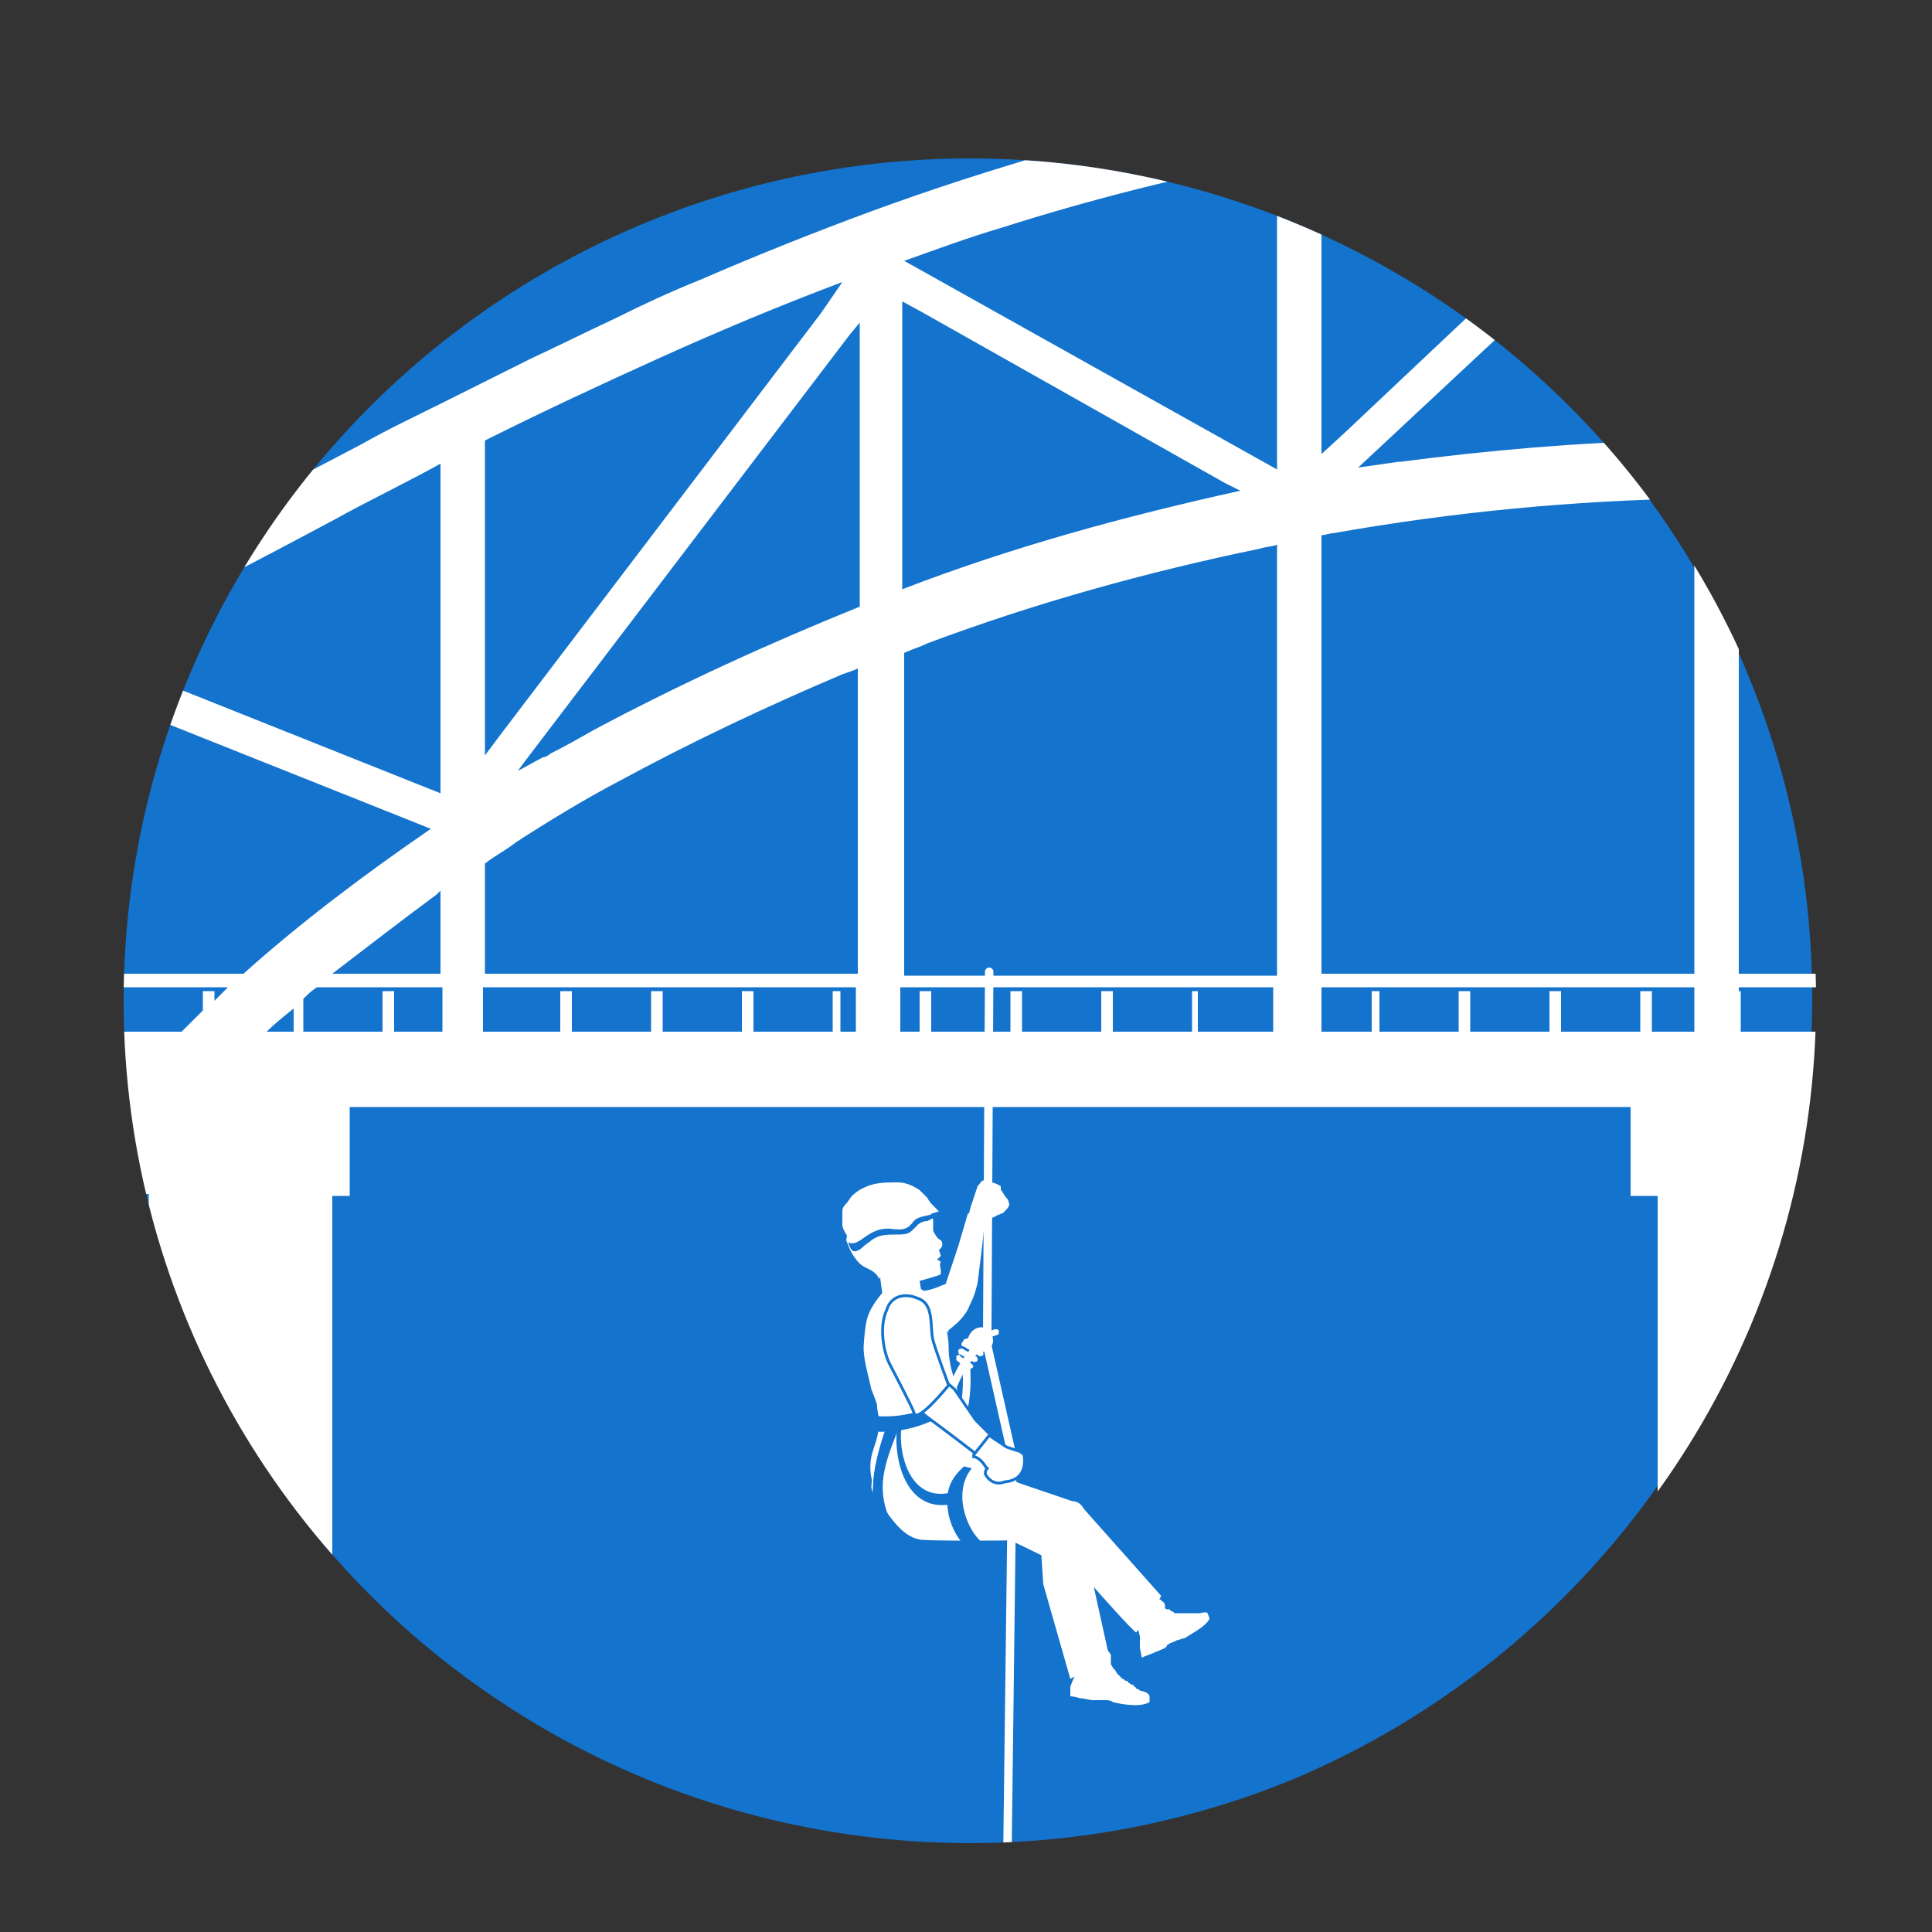 <?xml version="1.0" encoding="utf-8"?>
<!-- Generator: Adobe Illustrator 24.0.3, SVG Export Plug-In . SVG Version: 6.00 Build 0)  -->
<svg version="1.1" id="Ebene_1" xmlns="http://www.w3.org/2000/svg" xmlns:xlink="http://www.w3.org/1999/xlink" x="0px" y="0px"
	 viewBox="0 0 100 100" style="enable-background:new 0 0 100 100;" xml:space="preserve">
<rect x="0" y="0" width="100" height="100" fill="#333333" stroke="none"/>
<style type="text/css">
	.st0{clip-path:url(#SVGID_2_);}
	.st1{fill:#1373CD;}
	.st2{clip-path:url(#SVGID_2_);fill:#FFFFFF;}
	.st3{clip-path:url(#SVGID_2_);fill:none;}
	.st4{fill:#FFFFFF;}
	.st5{fill:none;stroke:#FFFFFF;stroke-width:0.438;stroke-linecap:round;stroke-miterlimit:10;}
	.st6{fill:#FFFFFF;stroke:#1373CD;stroke-width:0.146;stroke-miterlimit:10;}
	.st7{fill:none;stroke:#FFFFFF;stroke-width:0.438;stroke-miterlimit:10;}
</style>
<g>
	<defs>
		<ellipse id="SVGID_1_" cx="50.2" cy="51.8" rx="43.8" ry="43.6"/>
	</defs>
	<clipPath id="SVGID_2_">
		<use xlink:href="#SVGID_1_"  style="overflow:visible;"/>
	</clipPath>
	<g class="st0">
		<path class="st1" d="M50,94.9c-23.8,0-43.2-19.4-43.2-43.2S26.2,8.5,50,8.5s43.2,19.4,43.2,43.2S73.9,94.9,50,94.9z"/>
		<path class="st1" d="M50,9.1c23.5,0,42.6,19.1,42.6,42.6S73.6,94.4,50,94.4S7.4,75.2,7.4,51.7S26.5,9.1,50,9.1 M50,7.9
			C25.9,7.9,6.2,27.5,6.2,51.7S25.9,95.5,50,95.5s43.8-19.6,43.8-43.8S74.2,7.9,50,7.9L50,7.9z"/>
	</g>
	<path class="st2" d="M232.8,41.5L232.8,41.5L232.8,41.5l-9.3,0.1c-2.9,0.1-5.7,0.1-8.6,0.1c-2.9,0-5.7-0.2-8.6-0.5
		c-1.4-0.1-2.8-0.4-4.3-0.6c-0.7-0.1-1.4-0.3-2.1-0.4c-0.7-0.1-1.4-0.3-2.1-0.5c-1.4-0.4-2.8-0.7-4.2-1.1l-2.1-0.6
		c-0.7-0.2-1.4-0.5-2-0.7l-2-0.7l-2-0.8l-2-0.8c-0.7-0.3-1.3-0.6-2-0.8c-2.6-1.1-5.2-2.4-7.8-3.6c-2.6-1.3-5.1-2.6-7.7-3.9l-7.6-4.1
		c-1.3-0.7-2.6-1.3-3.8-2l-1.9-1l-1.9-0.9c-2.6-1.3-5.2-2.5-7.8-3.6l-4-1.7l-4-1.6c-1.3-0.5-2.7-1-4.1-1.5c-0.7-0.3-1.4-0.5-2-0.7
		l-2.1-0.7c-2.7-0.9-5.5-1.7-8.3-2.4c-2.8-0.7-5.6-1.3-8.5-1.8c-0.7-0.1-1.4-0.2-2.1-0.3l-2.1-0.3c-1.4-0.2-2.9-0.3-4.3-0.5
		c-1.4-0.1-2.9-0.2-4.3-0.3l-4-0.1v0h-0.3l-4.8,0c-1.6,0-3.2,0.1-4.8,0.1c-1.6,0.1-3.2,0.2-4.9,0.3l-2.4,0.2l-1.2,0.1
		c-0.4,0-0.8,0.1-1.2,0.2c-1.6,0.2-3.2,0.4-4.8,0.7l-2.4,0.4c-0.8,0.2-1.6,0.3-2.4,0.5c-0.8,0.2-1.6,0.3-2.4,0.5l-2.4,0.6
		C57.5,7,56,7.5,54.4,7.9c-3.1,0.9-6.2,1.9-9.2,3c-3,1.1-6,2.3-9,3.6c-1.5,0.6-3,1.3-4.4,2c-1.5,0.7-2.9,1.4-4.4,2.1l-2.2,1.1
		L23,20.8c-1.4,0.7-2.9,1.4-4.3,2.2l-8.6,4.5l-1.1,0.6L8,28.6l-2.2,1.1c-0.7,0.4-1.4,0.7-2.2,1.1l-2.2,1l-2.2,1
		c-0.7,0.3-1.5,0.6-2.2,1l-2.2,1c-0.7,0.3-1.5,0.6-2.3,0.9l-2.3,0.9l-2.3,0.8l-1.1,0.4l-0.6,0.2l-0.6,0.2l-2.3,0.7
		c-0.8,0.2-1.6,0.4-2.3,0.6c-0.8,0.2-1.6,0.4-2.4,0.6l-2.4,0.5c-0.8,0.2-1.6,0.3-2.4,0.4c-3.2,0.5-6.4,0.7-9.6,0.8
		c-3.2,0.1-6.5,0-9.7-0.1l-9.7-0.2l-0.2,0v0.2l0,2.3l0,0.2l0.2,0l9.4,0.2l4.7,0.1l2.4,0l1.8,0l8.3,6.2H-48v0.7h20.5l0.8,0.6v1.7
		h-3.1H-48v2.2v1v0.2V57v0.2h28.6l0.4,0.3l0.3-0.3H6.3v2.3v2.3h0v0h1.4v0.5v78.4v0h9.5v-55v53.7V61.9h0.9v0v-3.3v-1.3h66.3v2.3v2.3
		h0v0h1.4v0.5v78.4v0h9.5v0v-1.3V61.9h0.9v0v-3.3v-1.3h72.3v2.3v2.3h0v0h1.4v0.5v79.1v0h9.5v0v-1.3V61.9h0.9v0v-3.3v-1.3h16.1
		l0.1,0.1l0.1-0.1H223V57v-0.1v-0.2v-1v-2.2h-11.9v-2.1h-0.6v2.1h-3.9h-0.1v-2.1h-0.6v2.1h-4.1v-0.2l2.6-2.1H223v-0.7h-17.8l5.6-4.5
		c0,0,0,0,0,0l2.3-1.9c0.2,0,0.5,0,0.7,0l2.4,0l2.4,0l4.7-0.1l9.4-0.2l0.1,0v-0.1L232.8,41.5z M187.3,51.3v2.1h-4.1v-2.1h-0.6v2.1
		h-2.9h-1.2v-2.1h-0.6v2.1h-1.4v-2.3h14.3l1.1,1.1v1.2h-3.4h-0.6v-2.1H187.3z M-3.4,51.3v2.1h-0.6h-3.5v-2.1h-0.6v2.1h-2.6h-1.5
		v-2.1h-0.6v2.1h-2.4l2.2-2.3H1.2v0.2h0v2.1h-4.1v-2.1H-3.4z M173.3,51.3v2.1h-1.5h-2.5v-2.1h-0.6v2.1h-1.1
		c-0.8-0.8-1.6-1.5-2.5-2.3h9.1v2.3h-0.4v-2.1H173.3z M159.3,51.3v2.1h-1.2h-2.8v-2.1h-0.4v-0.2h5.5c0.9,0.8,1.8,1.5,2.7,2.3h-3.2
		v-2.1H159.3z M150,51.3v2.1h-0.3H146v-2.1h-0.6v2.1h-4.1v-2.1h-0.6v2.1h-3.3h-0.8v-2.1h-0.6v2.1h-2.8v-2.3h19.3v2.3h-2v-2.1H150z
		 M126.8,51.3v2.1h-0.3h-3.7v-2.1h-0.6v2.1h-4.1v-2.1h-0.6v2.1h-1.7h-2.4v-2.1h-0.6v2.1h-1.2v-2.3H131v2.3h-3.6v-2.1H126.8z
		 M108.2,51.3v2.1h-3.7h-0.4v-2.1h-0.6v2.1h-4.1v-2.1h-0.6v2.1H96h-1.2v-2.1h-0.6v2.1h-4.1v-2.1H90v-0.2h19.3v2.3h-0.6v-2.1H108.2z
		 M84.9,51.3v2.1h-3.2h-0.9v-2.1h-0.6v2.1h-4.1v-2.1h-0.6v2.1h-2.8h-1.3v-2.1H71v2.1h-2.6v-2.3h19.3v2.3h-2.2v-2.1H84.9z M61.7,51.3
		v2.1h-0.8h-3.3v-2.1H57v2.1h-4.1v-2.1h-0.6v2.1h-1.1h-3v-2.1h-0.6v2.1h-1v-2.3h19.3v2.3h-3.9v-2.1H61.7z M43.1,51.3v2.1h-3.5H39
		v-2.1h-0.6v2.1h-4.1v-2.1h-0.6v2.1h-4.1v-2.1h-0.6v2.1h-4v-2.3h19.3v2.3h-0.8v-2.1H43.1z M19.8,51.3v2.1h-2.7h-1.4v-1.7
		c0.2-0.2,0.4-0.4,0.7-0.6h6.5v2.3h-2.5v-2.1H19.8z M5.9,51.3v2.1H3.5v-2.3h8.3c-0.2,0.2-0.5,0.5-0.7,0.7v-0.5h-0.6v1
		c-0.4,0.4-0.7,0.7-1.1,1.1h-1h-2v-2.1H5.9z M131,15v15.9c-5.8-2.3-11.8-4.1-17.9-5.4L131,15z M107.4,24.4
		c-5.3-0.9-10.7-1.4-15.9-1.6c0,0,0,0,0,0c-0.5,0-1,0-1.5,0V8.1l0.8,0.7c0,0,0,0,0,0L107.4,24.4z M64.2,25.4
		c-5.9,1.3-11.8,2.9-17.5,5.1V15.6l1.1,0.6l0,0L63.4,25l0,0L64.2,25.4z M44.5,16.7v14.7c-4.7,1.9-9.3,4-13.8,6.4
		c-0.7,0.4-1.4,0.8-2.2,1.2c0,0,0,0,0,0c-0.1,0.1-0.3,0.2-0.4,0.2c-0.4,0.2-0.9,0.5-1.3,0.7l0.6-0.8c0,0,0,0,0,0L44,17.3
		c0,0,0,0,0,0L44.5,16.7z M151.2,40.9c-0.5-0.3-1-0.6-1.5-0.9c0,0-0.1-0.1-0.1-0.1c0,0,0,0,0,0c-0.9-0.5-1.9-1.1-2.8-1.6
		c-4.3-2.4-8.8-4.6-13.4-6.4V16.3l17.2,23.6c0,0,0,0,0,0L151.2,40.9z M87.7,7.9v14.9c-0.5,0-0.9,0-1.4,0c0,0,0,0,0,0
		c-4.6,0.1-9.2,0.5-13.8,1.1c0,0,0,0,0,0c0,0-0.1,0-0.1,0c-0.7,0.1-1.4,0.2-2.1,0.3L86.8,8.8l0,0L87.7,7.9z M195.6,53.4l-2.2-2.3
		h2.4v2.3H195.6z M192.8,50.5l-13.2-13.7h0l-0.8-0.9l0.7,0.3c0.7,0.3,1.5,0.6,2.2,0.9c0.7,0.3,1.5,0.6,2.2,0.9l2.2,0.8l1.1,0.4
		l1.1,0.4l2.2,0.8l2.3,0.7c0.4,0.1,0.8,0.2,1.1,0.3l1.1,0.3c0.2,0.1,0.5,0.1,0.7,0.2v8.6H192.8z M129.2,13.9l-17.5,10.3V8.1
		c4.8,0.9,9.6,2.1,14.3,3.6c1.5,0.5,2.9,0.9,4.3,1.5L129.2,13.9L129.2,13.9z M42.5,16.2L26,37.9v0l-0.9,1.2V22.8
		c3-1.5,6-2.9,9.1-4.3c3.1-1.4,6.2-2.7,9.4-3.9L42.5,16.2L42.5,16.2z M22.9,41.1L5.6,34.2h0l-1.5-0.6c4.5-2.1,8.9-4.4,13.2-6.7
		c1.8-1,3.7-1.9,5.5-2.9V41.1z M-16.8,52.4v-1.1h-0.6V53l-0.4,0.4h-0.3v-2.3h2.5L-16.8,52.4z M3.5,35.4L5,36l0,0l16.3,6.5h0l1,0.4
		c-3.5,2.4-6.8,4.9-9.7,7.5h-9V35.4z M22.6,46.3c0.1-0.1,0.1-0.1,0.2-0.2v4.3h-5.6C18.9,49.1,20.7,47.7,22.6,46.3z M25.1,44.7
		c0.5-0.4,1.1-0.7,1.6-1.1c1.7-1.1,3.5-2.2,5.4-3.2c3.7-2,7.5-3.8,11.5-5.5c0,0,0,0,0,0c0.3-0.1,0.6-0.2,0.8-0.3v15.8H25.1V44.7z
		 M46.8,33.8c0.4-0.2,0.8-0.3,1.2-0.5c0,0,0,0,0,0c5.6-2.1,11.4-3.7,17.2-4.9c0,0,0,0,0,0c0.3-0.1,0.6-0.1,0.9-0.2v22.3H46.8V33.8z
		 M68.4,27.7c0.2,0,0.4-0.1,0.6-0.1c0,0,0,0,0,0c6.2-1.1,12.5-1.7,18.7-1.8v24.6H68.4V27.7z M90,25.8c6.4,0.1,12.9,0.7,19.3,2v22.6
		H90V25.8z M111.6,28.3c6.3,1.3,12.5,3.2,18.5,5.5c0,0,0,0,0,0c0.3,0.1,0.5,0.2,0.8,0.3v16.3h-19.3V28.3z M133.3,35.1
		c0.3,0.1,0.7,0.3,1,0.4c0,0,0,0,0,0c3.7,1.6,7.4,3.4,11,5.4c2.6,1.4,5,2.9,7.4,4.5v5.1h-19.3V35.1z M154.9,47
		c0.4,0.3,0.9,0.6,1.3,0.9v0c1.2,0.9,2.3,1.7,3.4,2.6h-4.7V47z M155.1,43.4l2-0.8l0,0l16-6.7l0,0l1.1-0.5v15.1h-9.9
		C161.5,48,158.4,45.6,155.1,43.4z M154.9,41.4V23.9c1.9,0.9,3.7,1.9,5.6,2.9c4.4,2.3,8.8,4.6,13.2,6.7L154.9,41.4z M152.6,39.6
		L135.4,16l0,0l-0.9-1.3c3.1,1.2,6.1,2.4,9.1,3.7c3.1,1.4,6.1,2.8,9.1,4.3V39.6z M109.4,23.6l-1.3-1.2c0,0,0,0,0,0L92,7.3
		c0,0,0,0,0,0l-1.2-1.1c5.7,0,11.3,0.4,16.9,1.3c0.6,0.1,1.1,0.2,1.7,0.3V23.6z M85.4,7.5L69.6,22.4c0,0,0,0,0,0l-1.2,1.1V7.7
		c0.6-0.1,1.1-0.2,1.7-0.3c5.5-0.9,11.1-1.2,16.7-1.3L85.4,7.5L85.4,7.5z M66.1,24.3L46.8,13.5c1.7-0.6,3.3-1.2,5-1.7
		c4.7-1.5,9.5-2.7,14.3-3.6V24.3z M-14.9,50.5h-3.2V42c0.2-0.1,0.5-0.1,0.7-0.2l1.1-0.3c0.4-0.1,0.8-0.2,1.1-0.3l2.3-0.7l2.2-0.8
		l1.1-0.4l1.1-0.4l2.2-0.8c0.7-0.3,1.5-0.6,2.2-0.9c0.7-0.3,1.5-0.6,2.2-0.9l1.2-0.5L-14.9,50.5z M1.2,36.6v13.9h-13.5L1.2,36.6z
		 M15.2,52.2v1.2h-1.4C14.2,53,14.7,52.6,15.2,52.2z M176.5,36.2l1.5,1.6c0,0,0,0,0,0l12.2,12.7h-13.7V36.2z M-20.4,42.5v8h-4.9
		l-8.4-6.3C-29.2,44-24.8,43.5-20.4,42.5z M-20.4,51.1v2.3h-0.9l-0.2-0.1v-1.9h-0.6v1.5l-2.3-1.7H-20.4z M192.5,52.8l0.5,0.6h-0.5
		V52.8z M198.5,53.4h-0.4v-2.3h3.2L198.5,53.4z M198.1,50.5v-8.1c4,0.9,8,1.4,12.1,1.6l-0.9,0.8c0,0,0,0,0,0l-7.1,5.7H198.1z
		 M-26.1,52.2l1.6,1.2h-1.6V52.2z"/>
	<circle class="st3" cx="50" cy="51.7" r="42.5"/>
	<g class="st0">
		<path class="st4" d="M56.1,85.5c0.3-0.2,0.8-0.3,1.2-0.1c0.1,0.1,0.2,0.2,0.2,0.3c0,0,0,0.1,0,0.1c0,0.1,0,0.2,0,0.2
			c0,0,0,0.1,0,0.1c0,0,0,0,0,0c0,0.1,0.1,0.2,0.1,0.2c0,0,0,0.1,0.1,0.1c0,0.1,0.1,0.1,0.1,0.2c0,0,0.1,0.1,0.1,0.1c0,0,0,0,0,0
			c0,0,0.1,0.1,0.1,0.1c0,0,0.1,0.1,0.1,0.1c0.1,0,0.1,0.1,0.2,0.1c0,0,0.1,0,0.1,0.1c0.1,0,0.1,0.1,0.2,0.1c0,0,0.1,0,0.1,0.1
			c0,0,0.1,0,0.1,0.1c0.1,0,0.2,0.1,0.2,0.1c0.5,0.1,0.5,0.3,0.5,0.3s0,0.3,0,0.3c-0.5,0.3-1.5,0.1-1.9,0c-0.1-0.1-0.3-0.1-0.4-0.1
			c0,0,0,0,0,0c0,0,0,0,0,0c0,0,0,0,0,0c0,0,0,0,0,0c0,0,0,0,0,0c-0.1,0-0.3,0-0.4,0c0,0,0,0,0,0c0,0-0.1,0-0.1,0c0,0-0.1,0-0.1,0
			c-0.2,0-0.5-0.1-0.7-0.1c0,0,0,0,0,0c-0.3-0.1-0.5-0.1-0.5-0.1l0-0.5l0,0l0.2-0.5l0-0.1l0.1-0.8C55.7,85.7,55.9,85.6,56.1,85.5z"
			/>
		<g>
			<g>
				<g>
					<g>
						<path class="st4" d="M47.1,74.9l0.6-1.3c0.6,0.3,1.3,0.5,1.8,0.8c1.1,0.7,2,1.7,3.1,2.3c1,0.5,2.4,1.1,3,2l0.5,1.1l1.3,5.9
							l-0.2,0.1l-1.8,1.1L54,82l-0.1-1.5c0,0-2-1-2.4-1.1c-1.2-0.4-3.1-0.9-4.2-1.4c-0.7-0.3-0.4-0.8-0.9-1.4
							c-0.4-0.5-0.1-1.3,0.2-2L47.1,74.9z"/>
					</g>
				</g>
			</g>
		</g>
		<line class="st5" x1="51.2" y1="50.3" x2="51.1" y2="69"/>
		<g>
			<g>
				<g>
					<g>
						<g>
							<g>
								<g>
									<path class="st4" d="M60.1,83.3C60.1,83.3,60.1,83.3,60.1,83.3C60.2,83.3,60.2,83.3,60.1,83.3c0,0.1,0,0.1,0,0.1
										c0,0,0,0.1,0,0.1c0,0,0.1,0,0.1,0c0,0,0.1-0.1,0.1-0.1c0,0,0,0,0,0c0,0,0,0,0,0c0,0,0,0.1-0.1,0.1c0,0,0,0,0,0
										c0,0-0.1,0.1-0.2,0c0,0,0-0.1,0-0.1C60.1,83.3,60.1,83.3,60.1,83.3z"/>
								</g>
							</g>
						</g>
					</g>
				</g>
			</g>
		</g>
		<g>
			<g>
				<g>
					<g>
						<g>
							<path class="st4" d="M60.1,83.5C60.1,83.5,60.1,83.5,60.1,83.5C60.2,83.5,60.2,83.5,60.1,83.5l0,0.2L60,83.6L60.1,83.5
								C60.1,83.5,60.1,83.5,60.1,83.5z"/>
						</g>
					</g>
				</g>
			</g>
		</g>
		<g>
			<g>
				<g>
					<g>
						<g>
							<path class="st4" d="M60.1,83.6c0,0,0.1,0.1,0,0.1c0,0-0.1,0.1-0.1,0c0,0-0.1-0.1,0-0.1C60,83.5,60,83.5,60.1,83.6z"/>
						</g>
					</g>
				</g>
			</g>
		</g>
		<g>
			<g>
				<g>
					<g>
						<path class="st4" d="M49,66.3l0.6-1.8l0.5-1.7l0.9,0.2l-0.2,1.8l-0.2,1.6c-0.2,0.9-0.5,1.3-0.5,1.3s-1.2-0.4-1.3-0.4
							C48.7,67.2,49,66.3,49,66.3z"/>
					</g>
				</g>
			</g>
		</g>
		<path class="st4" d="M59.8,82.7c0.1,0,0.2,0.1,0.3,0.1c0,0,0,0.1,0.1,0.1c0,0,0.1,0.1,0.1,0.2c0,0,0,0,0,0.1c0,0,0,0,0,0
			c0,0.1,0.1,0.1,0.2,0.1c0,0,0.1,0,0.1,0.1c0.1,0,0.1,0,0.2,0.1c0,0,0.1,0,0.1,0c0,0,0,0,0.1,0c0,0,0.1,0,0.1,0c0,0,0.1,0,0.1,0
			c0.1,0,0.1,0,0.2,0c0,0,0.1,0,0.1,0c0.1,0,0.1,0,0.2,0c0,0,0.1,0,0.1,0c0,0,0.1,0,0.1,0c0.1,0,0.1,0,0.2,0c0.4-0.1,0.4,0,0.4,0
			s0.1,0.2,0.1,0.3c-0.2,0.4-1,0.8-1.3,1c-0.1,0-0.3,0.1-0.4,0.1c0,0,0,0,0,0c0,0,0,0,0,0c0,0,0,0,0,0c0,0,0,0,0,0c0,0,0,0,0,0
			c-0.1,0.1-0.3,0.1-0.4,0.2c0,0,0,0,0,0c0,0-0.1,0-0.1,0.1c0,0,0,0-0.1,0.1c-0.2,0.1-0.5,0.2-0.7,0.3c0,0,0,0,0,0
			c-0.3,0.1-0.5,0.2-0.5,0.2l-0.1-0.5l0,0l0-0.5l0-0.1l-0.2-0.8c0-0.2,0.1-0.3,0.2-0.5C59.1,83,59.5,82.7,59.8,82.7z"/>
		<path class="st4" d="M47.1,75.3c0.2,0.1,0.4,0,0.7-0.1l2.4,0.7l5.3,1.8c0.3,0,0.5,0.2,0.6,0.4l4,4.5l-0.4,0.8l-0.9,1.1
			c-0.9-0.8-4.3-4.8-4.3-4.8s-5.3,0.1-6.8,0c-0.9-0.1-1.5-1-2-1.7c-0.3-0.3-0.5-0.6-0.6-1c0-0.5,0.2-1.1,0.5-1.4
			c0.2-0.3,0.4-0.5,0.7-0.6C46.7,75,46.8,75.3,47.1,75.3z"/>
		<g>
			<g>
				<g>
					<g>
						<g>
							<path class="st4" d="M49.2,66.5l0.9,0.7c0.3,0.2-0.1,0.9-0.7,1.4l-0.6,0.5L46.9,67l1-0.2C48.6,66.7,49,66.3,49.2,66.5z"/>
						</g>
					</g>
				</g>
			</g>
		</g>
		<g>
			<g>
				<g>
					<g>
						<g>
							<path class="st4" d="M44.3,63.1l0.7-0.6l1.3-0.2c0.1-0.2,1.2-0.1,1.3-0.1c0.3,0.1,0.4,0.3,0.5,0.5c0.1,0.2,0.2,0.3,0.2,0.5
								c0,0.1,0,0.4,0,0.5c0.1,0.2,0.2,0.4,0.4,0.5c0.1,0.1,0.1,0.3,0,0.4l-0.1,0.1l0.1,0.3l-0.2,0.2l0.2,0.1c-0.1,0.1,0,0.4,0,0.5
								c0,0.1,0,0.2-0.1,0.2l-0.3,0.1l-0.7,0.2l0.1,0.6l-2,0.3l-0.2-1.5c0,0-1.4-1.5-1.4-1.5C44.1,64.2,44.3,63.1,44.3,63.1z"/>
						</g>
					</g>
				</g>
			</g>
		</g>
		<g>
			<g>
				<g>
					<g>
						<g>
							<path class="st4" d="M44.1,62.9l0.6-0.6l1.3-0.2c0-0.1,1.6-0.1,1.6-0.1l0.4,0.7c0,0,0,0,0,0c0,0,0,0.1,0,0.1
								s-0.8,0.7-1.7,1.2c-0.9,0.5-0.6,1.1-0.6,1.1l0.2,0.5l-0.2,0.2l-0.2,0.4c-0.2-0.5-0.7-0.5-1-0.8c-0.5-0.5-0.6-1-0.7-1.2
								C43.9,63.5,44.1,63.1,44.1,62.9z"/>
						</g>
					</g>
				</g>
			</g>
		</g>
		<g>
			<g>
				<g>
					<g>
						<g>
							<path class="st4" d="M46.1,64.3l0.3,0.8c0,0,0.2,0-0.2,0c-0.3,0-0.6-0.4-0.7-0.8C45.6,64,46.1,64.3,46.1,64.3z"/>
						</g>
					</g>
				</g>
			</g>
		</g>
		<g>
			<g>
				<g>
					<g>
						<g>
							<g>
								<polygon class="st4" points="44.8,64.7 44.8,65 44.3,64.6 44.6,64.3 								"/>
							</g>
						</g>
					</g>
				</g>
			</g>
			<g>
				<g>
					<g>
						<g>
							<g>
								<g>
									<g>
										<path class="st4" d="M47,65.3c0.1,0,0.2,0,0.2,0.1c0,0,0,0,0,0.1c0.1,0.1,0,0.3-0.1,0.3c-0.1,0-0.2,0-0.3-0.1
											c0,0,0,0,0-0.1C46.9,65.4,46.9,65.3,47,65.3z"/>
									</g>
								</g>
							</g>
						</g>
					</g>
				</g>
			</g>
			<g>
				<g>
					<g>
						<g>
							<g>
								<g>
									<g>
										<path class="st4" d="M47.3,63.6C47.3,63.6,47.3,63.6,47.3,63.6C47.3,63.6,47.3,63.6,47.3,63.6z"/>
									</g>
								</g>
							</g>
						</g>
					</g>
					<g>
						<g>
							<g>
								<g>
									<g>
										<path class="st4" d="M47.3,63.6C47.3,63.6,47.3,63.6,47.3,63.6C47.3,63.6,47.3,63.6,47.3,63.6z"/>
									</g>
								</g>
							</g>
						</g>
					</g>
					<g>
						<g>
							<g>
								<g>
									<g>
										<path class="st4" d="M47.5,63.4C47.5,63.4,47.5,63.4,47.5,63.4C47.5,63.4,47.5,63.4,47.5,63.4z"/>
									</g>
								</g>
							</g>
						</g>
					</g>
					<g>
						<g>
							<g>
								<g>
									<g>
										<path class="st4" d="M47.5,63.4C47.5,63.4,47.5,63.4,47.5,63.4C47.5,63.4,47.5,63.4,47.5,63.4z"/>
									</g>
								</g>
							</g>
						</g>
					</g>
					<g>
						<g>
							<g>
								<g>
									<g>
										<path class="st4" d="M47.3,63.6C47.3,63.6,47.3,63.6,47.3,63.6C47.3,63.6,47.3,63.6,47.3,63.6z"/>
									</g>
								</g>
							</g>
						</g>
					</g>
					<g>
						<g>
							<g>
								<g>
									<g>
										<path class="st4" d="M47.5,63.4C47.5,63.4,47.5,63.4,47.5,63.4C47.5,63.4,47.5,63.4,47.5,63.4z"/>
									</g>
								</g>
							</g>
						</g>
					</g>
					<g>
						<g>
							<g>
								<g>
									<g>
										<path class="st4" d="M47.1,63.8C47.1,63.8,47.1,63.8,47.1,63.8C47.1,63.8,47.1,63.8,47.1,63.8z"/>
									</g>
								</g>
							</g>
						</g>
					</g>
					<g>
						<g>
							<g>
								<g>
									<g>
										<path class="st4" d="M47.3,63.6C47.3,63.6,47.2,63.7,47.3,63.6C47.2,63.7,47.3,63.6,47.3,63.6z"/>
									</g>
								</g>
							</g>
						</g>
					</g>
					<g>
						<g>
							<g>
								<g>
									<g>
										<path class="st4" d="M47.2,63.7C47.2,63.7,47.1,63.7,47.2,63.7C47.1,63.7,47.2,63.7,47.2,63.7z"/>
									</g>
								</g>
							</g>
						</g>
					</g>
					<g>
						<g>
							<g>
								<g>
									<g>
										<path class="st4" d="M47.1,63.8C47.1,63.8,47,63.8,47.1,63.8C47,63.8,47.1,63.8,47.1,63.8z"/>
									</g>
								</g>
							</g>
						</g>
					</g>
					<g>
						<g>
							<g>
								<g>
									<g>
										<path class="st4" d="M47.2,63.7C47.2,63.7,47.2,63.7,47.2,63.7C47.2,63.7,47.2,63.7,47.2,63.7z"/>
									</g>
								</g>
							</g>
						</g>
					</g>
					<g>
						<g>
							<g>
								<g>
									<g>
										<path class="st4" d="M47.2,63.7C47.2,63.7,47.2,63.7,47.2,63.7C47.2,63.7,47.2,63.7,47.2,63.7z"/>
									</g>
								</g>
							</g>
						</g>
					</g>
					<g>
						<g>
							<g>
								<g>
									<g>
										<path class="st4" d="M47.7,63.3C47.7,63.3,47.7,63.3,47.7,63.3C47.7,63.3,47.7,63.3,47.7,63.3z"/>
									</g>
								</g>
							</g>
						</g>
					</g>
					<g>
						<g>
							<g>
								<g>
									<g>
										<path class="st4" d="M47.5,63.3C47.5,63.3,47.5,63.3,47.5,63.3C47.5,63.3,47.5,63.3,47.5,63.3z"/>
									</g>
								</g>
							</g>
						</g>
					</g>
					<g>
						<g>
							<g>
								<g>
									<g>
										<path class="st4" d="M47.9,63.2C47.9,63.2,47.9,63.2,47.9,63.2C47.9,63.2,47.9,63.2,47.9,63.2z"/>
									</g>
								</g>
							</g>
						</g>
					</g>
					<g>
						<g>
							<g>
								<g>
									<g>
										<path class="st4" d="M48,63.2C48,63.2,48,63.2,48,63.2C48,63.2,48,63.2,48,63.2z"/>
									</g>
								</g>
							</g>
						</g>
					</g>
					<g>
						<g>
							<g>
								<g>
									<g>
										<path class="st4" d="M47.9,63.2C47.9,63.2,47.9,63.2,47.9,63.2C47.9,63.2,47.9,63.2,47.9,63.2z"/>
									</g>
								</g>
							</g>
						</g>
					</g>
					<g>
						<g>
							<g>
								<g>
									<g>
										<path class="st4" d="M48,63.2C48,63.2,48,63.2,48,63.2C48,63.2,48,63.2,48,63.2z"/>
									</g>
								</g>
							</g>
						</g>
					</g>
					<g>
						<g>
							<g>
								<g>
									<g>
										<path class="st4" d="M48.2,63.2C48.2,63.2,48.2,63.2,48.2,63.2C48.2,63.2,48.2,63.2,48.2,63.2z"/>
									</g>
								</g>
							</g>
						</g>
					</g>
					<g>
						<g>
							<g>
								<g>
									<g>
										<path class="st4" d="M47.8,63.2C47.8,63.2,47.8,63.2,47.8,63.2C47.8,63.2,47.8,63.2,47.8,63.2z"/>
									</g>
								</g>
							</g>
						</g>
					</g>
					<g>
						<g>
							<g>
								<g>
									<g>
										<path class="st4" d="M47.6,63.3C47.6,63.3,47.6,63.3,47.6,63.3C47.6,63.3,47.6,63.3,47.6,63.3z"/>
									</g>
								</g>
							</g>
						</g>
					</g>
					<g>
						<g>
							<g>
								<g>
									<g>
										<path class="st4" d="M47.6,63.3C47.6,63.3,47.6,63.3,47.6,63.3C47.6,63.3,47.6,63.3,47.6,63.3z"/>
									</g>
								</g>
							</g>
						</g>
					</g>
					<g>
						<g>
							<g>
								<g>
									<g>
										<path class="st4" d="M47,63.8C47,63.8,47,63.8,47,63.8C47,63.8,47,63.8,47,63.8z"/>
									</g>
								</g>
							</g>
						</g>
					</g>
					<g>
						<g>
							<g>
								<g>
									<g>
										<path class="st4" d="M47.7,63.3C47.7,63.3,47.7,63.3,47.7,63.3C47.7,63.3,47.7,63.3,47.7,63.3z"/>
									</g>
								</g>
							</g>
						</g>
					</g>
					<g>
						<g>
							<g>
								<g>
									<g>
										<path class="st4" d="M47.8,63.3C47.8,63.3,47.8,63.3,47.8,63.3C47.8,63.3,47.8,63.3,47.8,63.3z"/>
									</g>
								</g>
							</g>
						</g>
					</g>
					<g>
						<g>
							<g>
								<g>
									<g>
										<path class="st4" d="M47.5,63.4C47.5,63.4,47.5,63.4,47.5,63.4C47.5,63.4,47.5,63.4,47.5,63.4z"/>
									</g>
								</g>
							</g>
						</g>
					</g>
					<g>
						<g>
							<g>
								<g>
									<g>
										<path class="st4" d="M46.8,63.9C46.8,63.9,46.8,63.9,46.8,63.9C46.8,63.9,46.8,63.9,46.8,63.9z"/>
									</g>
								</g>
							</g>
						</g>
					</g>
					<g>
						<g>
							<g>
								<g>
									<g>
										<path class="st4" d="M46.8,63.9C46.8,63.9,46.7,63.9,46.8,63.9C46.7,63.9,46.8,63.9,46.8,63.9z"/>
									</g>
								</g>
							</g>
						</g>
					</g>
					<g>
						<g>
							<g>
								<g>
									<g>
										<path class="st4" d="M47.6,63.3C47.6,63.3,47.6,63.3,47.6,63.3C47.6,63.3,47.6,63.3,47.6,63.3z"/>
									</g>
								</g>
							</g>
						</g>
					</g>
					<g>
						<g>
							<g>
								<g>
									<g>
										<path class="st4" d="M45.5,64C45.5,64,45.5,64,45.5,64C45.5,64,45.5,64,45.5,64z"/>
										<path class="st4" d="M45.5,64c0.1,0,0.1,0,0.2,0C45.6,64,45.6,64,45.5,64z"/>
										<path class="st4" d="M45.3,64.1c0.1,0,0.1-0.1,0.2-0.1C45.4,64.1,45.3,64.1,45.3,64.1z"/>
										<path class="st4" d="M45.7,64c0.4-0.1,0.7,0,1,0C46.4,64,46,63.9,45.7,64z"/>
										<path class="st4" d="M45.3,64.1C45.3,64.1,45.3,64.1,45.3,64.1C45.3,64.1,45.3,64.1,45.3,64.1z"/>
										<path class="st4" d="M45.3,64.1c-0.1,0-0.1,0.1-0.2,0.1C45.1,64.2,45.2,64.2,45.3,64.1z"/>
									</g>
								</g>
							</g>
						</g>
					</g>
					<g>
						<g>
							<g>
								<g>
									<g>
										<path class="st4" d="M47.7,63.3C47.7,63.3,47.7,63.3,47.7,63.3C47.7,63.3,47.7,63.3,47.7,63.3z"/>
									</g>
								</g>
							</g>
						</g>
					</g>
					<g>
						<g>
							<g>
								<g>
									<g>
										<path class="st4" d="M46.7,63.9C46.7,63.9,46.7,63.9,46.7,63.9C46.7,63.9,46.7,63.9,46.7,63.9z"/>
									</g>
								</g>
							</g>
						</g>
					</g>
					<g>
						<g>
							<g>
								<g>
									<g>
										<path class="st4" d="M44.9,64.4c0,0-0.1,0.1-0.1,0.1C44.8,64.5,44.9,64.5,44.9,64.4z"/>
									</g>
								</g>
							</g>
						</g>
					</g>
					<g>
						<g>
							<g>
								<g>
									<g>
										<g>
											<path class="st4" d="M43.6,63.4c0,0,0-0.1,0-0.1c0,0,0-0.1,0-0.1c0-0.1,0-0.1,0-0.2c0,0,0,0,0-0.1c0,0,0,0,0-0.1
												c0,0,0,0,0-0.1c0-0.2,0.1-0.3,0.2-0.4c0.1-0.1,0.2-0.3,0.3-0.4c0.3-0.3,0.7-0.5,1.1-0.6c0.4-0.1,0.8-0.1,1.3-0.1
												c0.4,0,0.8,0.2,1.1,0.4c0.1,0.1,0.2,0.2,0.3,0.3c0,0,0,0,0.1,0.1c0,0,0,0,0,0c0,0,0,0,0,0c0.1,0.2,0.2,0.3,0.3,0.4
												c0.1,0.1,0.2,0.2,0.3,0.3c-0.9,0.3-1,0.2-1.2,0.4c-0.4,0.4-0.5,0.4-1.2,0.4c-1.3-0.1-1.7,1-2.2,0.7
												C43.8,63.9,43.6,63.6,43.6,63.4C43.6,63.5,43.6,63.5,43.6,63.4z"/>
										</g>
									</g>
								</g>
							</g>
						</g>
					</g>
					<g>
						<g>
							<g>
								<g>
									<g>
										<path class="st4" d="M44.6,64.6c-0.1,0.1,0,0,0.1-0.1C44.7,64.6,44.6,64.6,44.6,64.6z"/>
									</g>
								</g>
							</g>
						</g>
					</g>
					<g>
						<g>
							<g>
								<g>
									<g>
										<path class="st4" d="M46.9,63.9C46.8,63.9,46.8,63.9,46.9,63.9C46.8,63.9,46.8,63.9,46.9,63.9z"/>
									</g>
								</g>
							</g>
						</g>
					</g>
					<g>
						<g>
							<g>
								<g>
									<g>
										<path class="st4" d="M46.9,63.9C46.9,63.9,46.9,63.9,46.9,63.9C46.9,63.9,46.9,63.9,46.9,63.9z"/>
									</g>
								</g>
							</g>
						</g>
					</g>
					<g>
						<g>
							<g>
								<g>
									<g>
										<path class="st4" d="M46.9,63.9C46.9,63.9,46.9,63.9,46.9,63.9C46.9,63.9,46.9,63.9,46.9,63.9z"/>
									</g>
								</g>
							</g>
						</g>
					</g>
					<g>
						<g>
							<g>
								<g>
									<g>
										<path class="st4" d="M47,63.9C47,63.9,47,63.9,47,63.9C47,63.9,47,63.9,47,63.9z"/>
									</g>
								</g>
							</g>
						</g>
					</g>
					<g>
						<g>
							<g>
								<g>
									<g>
										<path class="st4" d="M48,63.2c0,0,0.1,0,0.1,0C48.1,63.2,48.1,63.2,48,63.2z"/>
									</g>
								</g>
							</g>
						</g>
					</g>
					<g>
						<g>
							<g>
								<g>
									<g>
										<path class="st4" d="M48.4,63C48.4,63,48.4,63.1,48.4,63C48.4,63.1,48.4,63,48.4,63z"/>
									</g>
								</g>
							</g>
						</g>
					</g>
					<g>
						<g>
							<g>
								<g>
									<g>
										<path class="st4" d="M47.8,63.2C47.8,63.3,47.8,63.3,47.8,63.2C47.8,63.3,47.8,63.3,47.8,63.2z"/>
									</g>
								</g>
							</g>
						</g>
					</g>
					<g>
						<g>
							<g>
								<g>
									<g>
										<path class="st4" d="M48.5,63C48.5,63,48.5,63,48.5,63C48.5,63,48.5,63,48.5,63z"/>
									</g>
								</g>
							</g>
						</g>
					</g>
					<g>
						<g>
							<g>
								<g>
									<g>
										<path class="st4" d="M47.7,63.3C47.7,63.3,47.7,63.3,47.7,63.3C47.7,63.3,47.7,63.3,47.7,63.3z"/>
									</g>
								</g>
							</g>
						</g>
					</g>
					<g>
						<g>
							<g>
								<g>
									<g>
										<path class="st4" d="M48.2,63.1C48.2,63.2,48.2,63.2,48.2,63.1C48.2,63.2,48.2,63.2,48.2,63.1z"/>
									</g>
								</g>
							</g>
						</g>
					</g>
					<g>
						<g>
							<g>
								<g>
									<g>
										<path class="st4" d="M47.7,63.3C47.7,63.3,47.7,63.3,47.7,63.3C47.7,63.3,47.7,63.3,47.7,63.3z"/>
									</g>
								</g>
							</g>
						</g>
					</g>
					<g>
						<g>
							<g>
								<g>
									<g>
										<path class="st4" d="M47.6,63.3C47.6,63.3,47.6,63.3,47.6,63.3C47.6,63.3,47.6,63.3,47.6,63.3z"/>
									</g>
								</g>
							</g>
						</g>
					</g>
					<g>
						<g>
							<g>
								<g>
									<g>
										<path class="st4" d="M48.7,62.9C48.7,62.9,48.6,62.9,48.7,62.9C48.6,62.9,48.7,62.9,48.7,62.9z"/>
									</g>
								</g>
							</g>
						</g>
					</g>
					<g>
						<g>
							<g>
								<g>
									<g>
										<path class="st4" d="M47.9,63.2C47.9,63.2,47.9,63.2,47.9,63.2C47.9,63.2,47.9,63.2,47.9,63.2z"/>
									</g>
								</g>
							</g>
						</g>
					</g>
					<g>
						<g>
							<g>
								<g>
									<g>
										<path class="st4" d="M48.6,62.8C48.7,62.9,48.7,62.9,48.6,62.8L48.6,62.8z"/>
									</g>
								</g>
							</g>
						</g>
					</g>
					<g>
						<g>
							<g>
								<g>
									<g>
										<path class="st4" d="M47.9,63.2C47.9,63.2,47.9,63.2,47.9,63.2C47.9,63.2,47.9,63.2,47.9,63.2z"/>
									</g>
								</g>
							</g>
						</g>
					</g>
					<g>
						<g>
							<g>
								<g>
									<g>
										<path class="st4" d="M47,63.9C47,63.9,47,63.9,47,63.9C47,63.9,47,63.9,47,63.9z"/>
									</g>
								</g>
							</g>
						</g>
					</g>
					<g>
						<g>
							<g>
								<g>
									<g>
										<path class="st4" d="M48,63.2C48,63.2,48,63.2,48,63.2C48,63.2,48,63.2,48,63.2z"/>
									</g>
								</g>
							</g>
						</g>
					</g>
					<g>
						<g>
							<g>
								<g>
									<g>
										<path class="st4" d="M48,63.2C48,63.2,48,63.2,48,63.2C48,63.2,48,63.2,48,63.2z"/>
									</g>
								</g>
							</g>
						</g>
					</g>
					<g>
						<g>
							<g>
								<g>
									<g>
										<path class="st4" d="M47.3,63.6c0,0,0.1-0.1,0.1-0.1C47.5,63.3,47.4,63.5,47.3,63.6z"/>
									</g>
								</g>
							</g>
						</g>
					</g>
					<g>
						<g>
							<g>
								<g>
									<g>
										<path class="st4" d="M47.9,63.2C47.8,63.2,47.8,63.2,47.9,63.2C47.8,63.2,47.8,63.2,47.9,63.2z"/>
									</g>
								</g>
							</g>
						</g>
					</g>
					<g>
						<g>
							<g>
								<g>
									<g>
										<path class="st4" d="M48.2,63.2C48.2,63.2,48.2,63.2,48.2,63.2C48.2,63.2,48.2,63.2,48.2,63.2z"/>
									</g>
								</g>
							</g>
						</g>
					</g>
					<g>
						<g>
							<g>
								<g>
									<g>
										<path class="st4" d="M47.7,63.3C47.7,63.3,47.8,63.3,47.7,63.3C47.8,63.3,47.7,63.3,47.7,63.3z"/>
									</g>
								</g>
							</g>
						</g>
					</g>
					<g>
						<g>
							<g>
								<g>
									<g>
										<path class="st4" d="M46.9,63.9C46.9,63.9,46.9,63.9,46.9,63.9C46.9,63.9,46.9,63.9,46.9,63.9z"/>
									</g>
								</g>
							</g>
						</g>
					</g>
					<g>
						<g>
							<g>
								<g>
									<g>
										<path class="st4" d="M47.2,63.7C47.2,63.7,47.2,63.7,47.2,63.7C47.2,63.7,47.2,63.7,47.2,63.7z"/>
									</g>
								</g>
							</g>
						</g>
					</g>
					<g>
						<g>
							<g>
								<g>
									<g>
										<path class="st4" d="M47.2,63.7C47.2,63.7,47.2,63.7,47.2,63.7C47.2,63.7,47.2,63.7,47.2,63.7z"/>
									</g>
								</g>
							</g>
						</g>
					</g>
					<g>
						<g>
							<g>
								<g>
									<g>
										<path class="st4" d="M46.9,63.9C46.9,63.9,46.9,63.9,46.9,63.9C46.9,63.9,46.9,63.9,46.9,63.9z"/>
									</g>
								</g>
							</g>
						</g>
					</g>
					<g>
						<g>
							<g>
								<g>
									<g>
										<path class="st4" d="M47.3,63.6C47.3,63.6,47.3,63.6,47.3,63.6C47.3,63.6,47.3,63.6,47.3,63.6z"/>
									</g>
								</g>
							</g>
						</g>
					</g>
					<g>
						<g>
							<g>
								<g>
									<g>
										<path class="st4" d="M47.3,63.6C47.3,63.6,47.3,63.6,47.3,63.6C47.3,63.6,47.3,63.6,47.3,63.6z"/>
									</g>
								</g>
							</g>
						</g>
					</g>
					<g>
						<g>
							<g>
								<g>
									<g>
										<path class="st4" d="M47.1,63.8C47.1,63.8,47.1,63.8,47.1,63.8C47.1,63.8,47.1,63.8,47.1,63.8z"/>
									</g>
								</g>
							</g>
						</g>
					</g>
					<g>
						<g>
							<g>
								<g>
									<g>
										<path class="st4" d="M47,63.8C47,63.8,47,63.8,47,63.8C47,63.8,47,63.8,47,63.8z"/>
									</g>
								</g>
							</g>
						</g>
					</g>
					<g>
						<g>
							<g>
								<g>
									<g>
										<path class="st4" d="M47.2,63.7C47.2,63.7,47.2,63.7,47.2,63.7C47.2,63.7,47.2,63.7,47.2,63.7z"/>
									</g>
								</g>
							</g>
						</g>
					</g>
					<g>
						<g>
							<g>
								<g>
									<g>
										<path class="st4" d="M47.1,63.8C47.1,63.8,47.1,63.8,47.1,63.8C47.1,63.8,47.1,63.8,47.1,63.8z"/>
									</g>
								</g>
							</g>
						</g>
					</g>
					<g>
						<g>
							<g>
								<g>
									<g>
										<path class="st4" d="M46.9,63.9C46.9,63.9,46.9,63.9,46.9,63.9C46.9,63.9,46.9,63.9,46.9,63.9z"/>
									</g>
								</g>
							</g>
						</g>
					</g>
					<g>
						<g>
							<g>
								<g>
									<g>
										<path class="st4" d="M47.5,63.4C47.5,63.4,47.5,63.4,47.5,63.4C47.5,63.4,47.5,63.4,47.5,63.4z"/>
									</g>
								</g>
							</g>
						</g>
					</g>
					<g>
						<g>
							<g>
								<g>
									<g>
										<path class="st4" d="M47.5,63.3C47.5,63.3,47.5,63.3,47.5,63.3C47.5,63.3,47.5,63.3,47.5,63.3z"/>
									</g>
								</g>
							</g>
						</g>
					</g>
					<g>
						<g>
							<g>
								<g>
									<g>
										<path class="st4" d="M46.7,63.9C46.7,63.9,46.7,63.9,46.7,63.9C46.7,63.9,46.7,63.9,46.7,63.9z"/>
									</g>
								</g>
							</g>
						</g>
					</g>
					<g>
						<g>
							<g>
								<g>
									<g>
										<path class="st4" d="M47.6,63.3C47.6,63.3,47.6,63.3,47.6,63.3C47.6,63.3,47.6,63.3,47.6,63.3z"/>
									</g>
								</g>
							</g>
						</g>
					</g>
					<g>
						<g>
							<g>
								<g>
									<g>
										<path class="st4" d="M47.6,63.3C47.5,63.3,47.5,63.3,47.6,63.3C47.5,63.3,47.5,63.3,47.6,63.3z"/>
									</g>
								</g>
							</g>
						</g>
					</g>
					<g>
						<g>
							<g>
								<g>
									<g>
										<path class="st4" d="M47.5,63.4C47.5,63.4,47.5,63.4,47.5,63.4C47.5,63.4,47.5,63.4,47.5,63.4z"/>
									</g>
								</g>
							</g>
						</g>
					</g>
					<g>
						<g>
							<g>
								<g>
									<g>
										<path class="st4" d="M46.8,63.9C46.8,63.9,46.8,63.9,46.8,63.9C46.8,63.9,46.8,63.9,46.8,63.9z"/>
									</g>
								</g>
							</g>
						</g>
					</g>
					<g>
						<g>
							<g>
								<g>
									<g>
										<path class="st4" d="M47.6,63.3C47.6,63.3,47.6,63.3,47.6,63.3C47.6,63.3,47.6,63.3,47.6,63.3z"/>
									</g>
								</g>
							</g>
						</g>
					</g>
					<g>
						<g>
							<g>
								<g>
									<g>
										<path class="st4" d="M46.7,63.9C46.7,63.9,46.7,63.9,46.7,63.9C46.7,63.9,46.7,63.9,46.7,63.9z"/>
									</g>
								</g>
							</g>
						</g>
					</g>
					<g>
						<g>
							<g>
								<g>
									<g>
										<path class="st4" d="M47.3,63.6C47.3,63.6,47.3,63.6,47.3,63.6C47.3,63.6,47.3,63.6,47.3,63.6z"/>
									</g>
								</g>
							</g>
						</g>
					</g>
					<g>
						<g>
							<g>
								<g>
									<g>
										<path class="st4" d="M46.8,63.9C46.8,63.9,46.8,63.9,46.8,63.9C46.8,63.9,46.8,63.9,46.8,63.9z"/>
									</g>
								</g>
							</g>
						</g>
					</g>
					<g>
						<g>
							<g>
								<g>
									<g>
										<path class="st4" d="M47.5,63.4C47.5,63.4,47.5,63.4,47.5,63.4C47.5,63.4,47.5,63.4,47.5,63.4z"/>
									</g>
								</g>
							</g>
						</g>
					</g>
					<g>
						<g>
							<g>
								<g>
									<g>
										<path class="st1" d="M43.9,64.3c0.6,0.3,1-0.8,2.2-0.7c0.7,0.1,0.9,0,1.2-0.4c0.2-0.2,0.3-0.2,1.2-0.4c0,0,0.1,0,0.1,0.1
											c0,0,0,0,0,0c-0.2,0.1-0.4,0.2-0.6,0.3c-0.2,0-0.4,0.1-0.5,0.2c-0.1,0.1-0.2,0.2-0.3,0.3c-0.2,0.2-0.5,0.2-0.8,0.2
											c-0.5,0-0.9,0-1.3,0.3c-0.1,0.1-0.3,0.2-0.5,0.4C44.1,65,44,64.6,43.9,64.3C43.9,64.3,43.9,64.3,43.9,64.3z"/>
									</g>
								</g>
							</g>
						</g>
					</g>
				</g>
			</g>
		</g>
		<g>
			<g>
				<g>
					<g>
						<g>
							<path class="st4" d="M49,68.6c0,0.1,0.1,0.3,0.1,0.4C49,68.9,49,68.7,49,68.6z"/>
						</g>
					</g>
				</g>
			</g>
		</g>
		<path class="st4" d="M45.6,67c1-1.1,1.3-0.7,2.2-0.2c0.2,0.1,0.9,0.6,1.1,1.6c0.1,0.4,0.2,0.9,0.2,1.3c0,0.6,0.1,1.1,0.3,1.7
			c0.1,0.3,0.2,0.6,0.1,0.8c0,0.2-0.1,0.3,0,0.6c0.2,0.7,0.5,1.4,0.8,2.1c-1,1.2-1.6,1.6-1.6,1.6c-0.6,0.4-2.1,0.6-3.2,1.1
			c-0.5-1-0.5-1.7-0.4-2.2c0.1-0.5,0.4-1,0.4-1.8c0-0.3-0.1-0.6-0.1-0.8c0-0.2-0.2-0.6-0.3-0.9c-0.2-0.9-0.4-1.5-0.4-2.2
			C44.8,68.4,44.8,68,45.6,67C45.6,67,45.6,67,45.6,67z"/>
		<path class="st1" d="M49.7,71.9l0.4,0.5c-1.4,1.1-3,1.8-4.8,1.7l0.1-0.8C47,73.4,48.4,72.9,49.7,71.9z"/>
		<g>
			<g>
				<path class="st4" d="M51,69.6c-0.8,0.8-1.5,1.9-1.7,3l-0.4-0.1c0.3-1.2,0.9-2.3,1.8-3.2L51,69.6z"/>
			</g>
			<g>
				<path class="st4" d="M49.5,70.2c0.1-0.1,0.2-0.1,0.2,0l0.6,0.4c0.1,0.1,0.1,0.2,0,0.2c-0.1,0.2-0.3,0-0.8-0.4
					C49.5,70.4,49.5,70.3,49.5,70.2z"/>
			</g>
			<g>
				<path class="st4" d="M49.6,69.9c0-0.1,0.2-0.1,0.2-0.1l0.7,0.4c0.1,0,0.1,0.2,0.1,0.2c0,0.1-0.2,0.1-0.2,0.1l-0.7-0.4
					C49.6,70.1,49.6,70,49.6,69.9z"/>
			</g>
			<g>
				<path class="st4" d="M49.8,69.5c0-0.1,0.2-0.1,0.2-0.1l0.8,0.5c0.1,0,0.1,0.2,0.1,0.2c0,0.1-0.2,0.1-0.2,0.1l-0.8-0.5
					C49.8,69.7,49.7,69.6,49.8,69.5z"/>
			</g>
			<g>
				<path class="st4" d="M49.8,70.6c0-0.1,0.1-0.2,0.2-0.2c0.1,0,0.2,0.1,0.2,0.2c0.1,1.1,0,2.1-0.3,3.1c-0.1,0.2-0.4,0.1-0.3-0.1
					C49.8,72.7,49.9,71.6,49.8,70.6z"/>
			</g>
		</g>
		<g>
			<g>
				<g>
					<g>
						<g>
							<path class="st6" d="M48.4,71.2c0.1-0.1,1,0.7,1,0.7l1.1,1.6l1.3,1.3l-0.7,0.9l-1.7-1.3l-1.6-1.2c0-0.1-1-1.3-1-1.3
								S48.4,71.3,48.4,71.2z"/>
						</g>
					</g>
				</g>
			</g>
		</g>
		<g>
			<g>
				<g>
					<g>
						<g>
							<path class="st6" d="M47.5,67.2C47.5,67.2,47.5,67.2,47.5,67.2c0.9,0.3,0.6,1.5,0.8,2.2c0.1,0.4,0.8,2.3,0.8,2.3
								s-1.7,2.1-1.8,1.4c-0.1-0.3-1.1-2.2-1.2-2.4c-0.4-0.7-0.6-2.1-0.2-2.9C46.1,67.1,46.8,66.9,47.5,67.2z"/>
						</g>
					</g>
				</g>
			</g>
		</g>
		<path class="st1" d="M49.9,75.9l0.4,0.1c-1,1.2-0.3,3.2,0.6,3.9l-0.5,0.5c-0.6-0.4-1.1-1.1-1.3-2C48.9,77.3,49.1,76.6,49.9,75.9z"
			/>
		<path class="st1" d="M46,73.5l0.6,0.2c-0.7,1.8-1.3,3.1-0.6,4.8c-0.3-0.3-0.6-0.5-0.7-0.8c-0.2-0.3-0.1-0.7-0.1-1.1
			C45.3,75.6,45.6,74.6,46,73.5z"/>
		<path class="st1" d="M46.7,73.7c-0.3,1.2,0.3,4.5,3,3.4l0.1,0.6c-3,1.1-3.7-2.5-3.3-4.2L46.7,73.7z"/>
		<g>
			<g>
				<path class="st4" d="M50,69.3l1.5-0.5c0.1,0,0.2,0,0.2,0.1c0,0.1,0,0.2-0.1,0.2l-1.5,0.5c-0.1,0-0.2,0-0.2-0.1
					C49.8,69.4,49.9,69.3,50,69.3z"/>
			</g>
			<path class="st4" d="M50.8,68.7c0.3,0,0.6,0.3,0.6,0.7c0,0.3-0.3,0.6-0.7,0.6c-0.3,0-0.6-0.3-0.6-0.7
				C50.2,68.9,50.5,68.7,50.8,68.7z"/>
		</g>
		<path class="st4" d="M51.2,61.2C51.2,61.2,51.2,61.2,51.2,61.2c-0.1-0.1-0.1-0.2-0.3-0.1c-0.1,0-0.2,0.2-0.3,0.3
			c-0.1,0.3-0.2,0.6-0.3,0.9c-0.1,0.2-0.3,1.2-0.2,1.3c0.1,0.2,0.3-0.3,0.4-0.1c0.2-0.2,0.4-0.3,0.7-0.4c0.2-0.1,0.3-0.1,0.4-0.2
			c0.1,0,0.2-0.1,0.3-0.1c0.3-0.3,0.4-0.4,0.3-0.6c0-0.1-0.1-0.2-0.2-0.3c0-0.1-0.1-0.1-0.1-0.2c-0.1-0.1-0.1-0.1-0.1-0.2
			c0,0,0-0.1,0-0.1C51.5,61.2,51.3,61.2,51.2,61.2z"/>
		<polyline class="st7" points="51,69.2 52.4,75.4 51.7,131.6 		"/>
		<path class="st6" d="M53,75.3C53,75.3,53,75.3,53,75.3c-0.1-0.1-0.2-0.2-0.3-0.2l-0.6-0.2l-0.9-0.6l-0.8,1c0,0,0,0.1,0,0.1
			c0.2,0,0.5,0.3,0.6,0.5c0.1,0.1,0.1,0.1,0.1,0.1c-0.1,0.1-0.1,0.2-0.1,0.3c0.4,0.7,1,0.4,1,0.4C53.3,76.6,53,75.3,53,75.3z"/>
	</g>
</g>
</svg>
